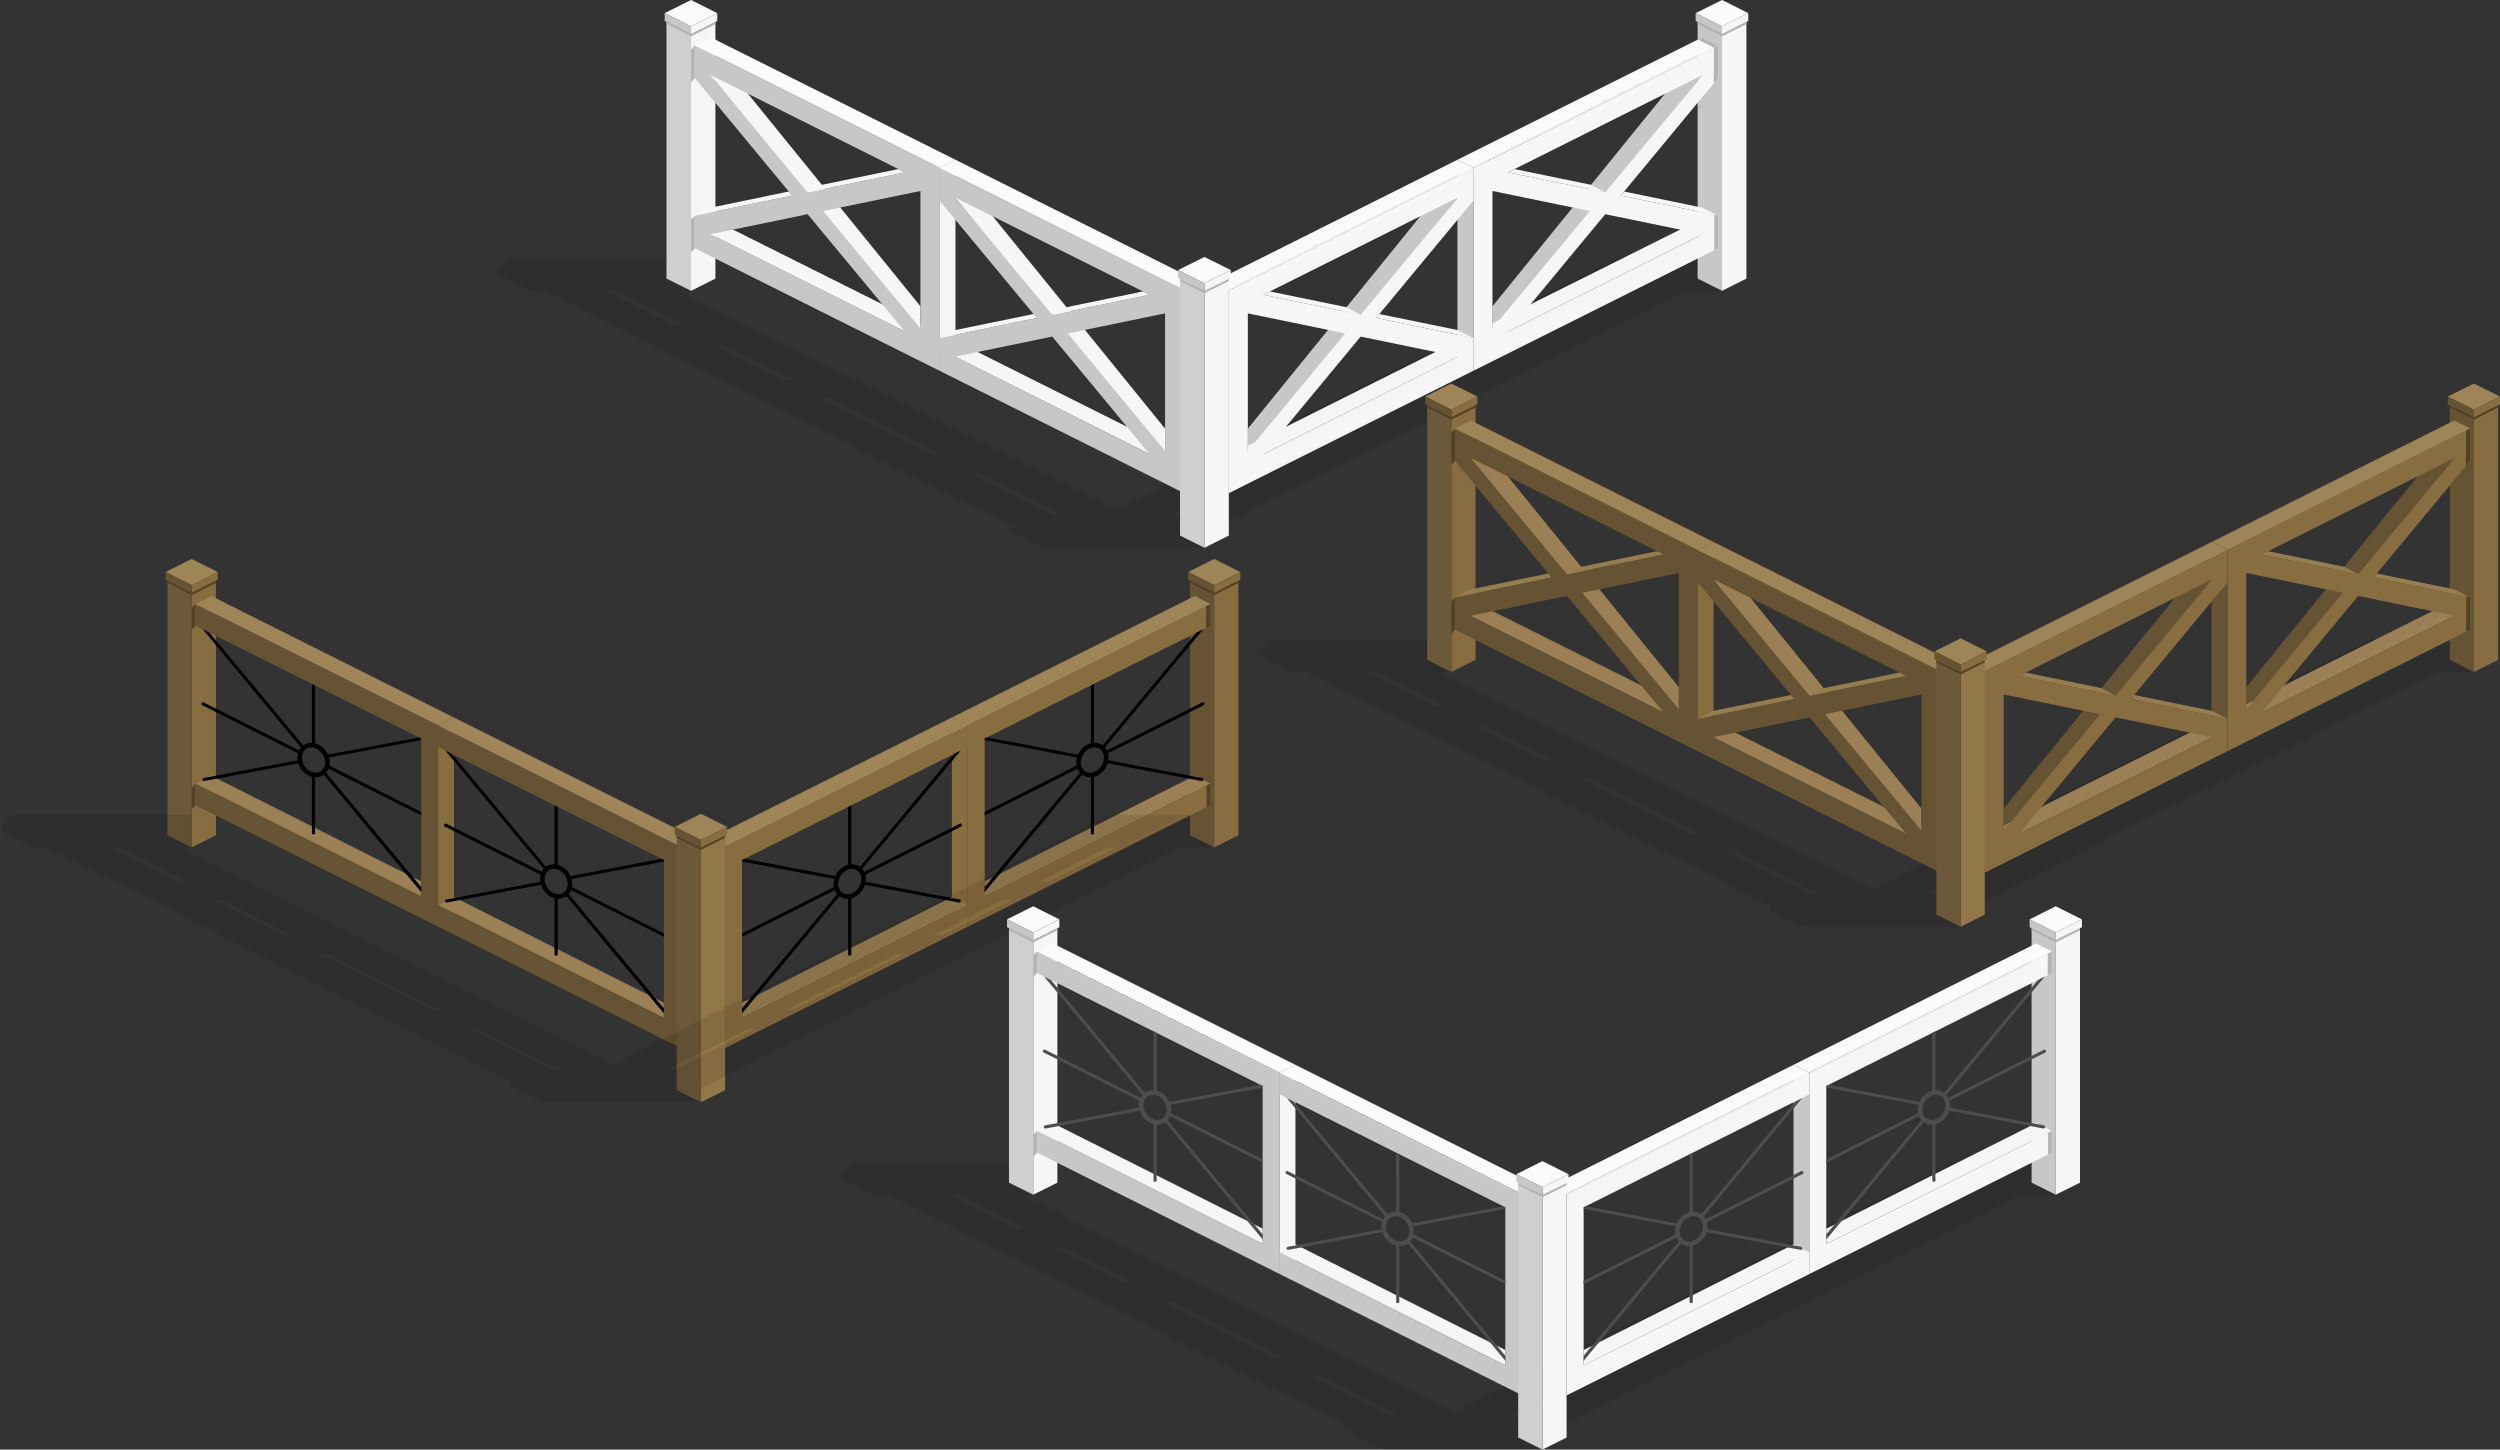 <svg xmlns="http://www.w3.org/2000/svg" viewBox="0 0 1905.9 1105.1"><rect x="0" y="0" width="1905.9" height="1105.1" fill="#333333" stroke="none"/><defs><style>.cls-1{fill:#655333;}.cls-1,.cls-10,.cls-11,.cls-12,.cls-13,.cls-14,.cls-15,.cls-16,.cls-17,.cls-18,.cls-2,.cls-3,.cls-4,.cls-5,.cls-6,.cls-7,.cls-8,.cls-9{fill-rule:evenodd;}.cls-2{fill:#886d40;}.cls-3{fill:#9e8557;}.cls-4{fill:#514127;}.cls-5{fill:#6c5939;}.cls-6{fill:#9a8054;}.cls-14,.cls-7{fill:#010101;}.cls-17,.cls-8{fill:none;stroke-miterlimit:22.93;stroke-width:3.49px;}.cls-8{stroke:#010101;}.cls-9{fill:#927749;}.cls-10{fill:#c8c7c7;}.cls-11{fill:#f6f6f6;}.cls-12{fill:#fbfbfb;}.cls-13{fill:#b4b4b4;}.cls-14{opacity:0.1;}.cls-15{fill:#cfcfcf;}.cls-16{fill:#4e4d4d;}.cls-17{stroke:#4e4d4d;}.cls-18{fill:#967d50;}</style></defs><title>ОСОБЕННОСТИ УСТАНОВКИ И ВИДЫ ОГРАДОК</title><g id="Слой_2" data-name="Слой 2"><g id="Слой_1-2" data-name="Слой 1"><polygon class="cls-1" points="925.7 452 925.7 646 907.2 636.8 907.2 442.8 925.7 452"/><polygon class="cls-2" points="925.7 452 925.7 646 944.1 636.8 944.1 442.8 925.7 452"/><polygon class="cls-3" points="905.8 436.1 925.7 446.1 945.6 436.1 925.7 426.1 905.8 436.1"/><polygon class="cls-1" points="925.7 446.1 925.7 452 905.8 442 905.8 436.1 925.7 446.1"/><polygon class="cls-2" points="925.7 446.1 925.7 452 945.6 442 945.6 436.1 925.7 446.1"/><polygon class="cls-4" points="925.7 452 925.7 453.7 907.2 444.4 907.2 442.8 925.7 452"/><polygon class="cls-4" points="925.7 452 925.7 453.7 944.1 444.4 944.1 442.8 925.7 452"/><polygon class="cls-2" points="146.1 452 146.1 646 164.6 636.8 164.6 442.8 146.1 452"/><polygon class="cls-5" points="146.1 452 146.1 646 127.7 636.8 127.7 442.8 146.1 452"/><polygon class="cls-3" points="166 436.1 146.1 446.1 126.2 436.1 146.1 426.1 166 436.1"/><polygon class="cls-2" points="146.1 446.1 146.1 452 166 442 166 436.1 146.1 446.1"/><polygon class="cls-1" points="146.1 446.1 146.1 452 126.2 442 126.2 436.1 146.1 446.1"/><polygon class="cls-4" points="146.1 452 146.1 453.7 164.6 444.4 164.6 442.8 146.1 452"/><polygon class="cls-4" points="146.1 452 146.1 453.7 127.7 444.4 127.7 442.8 146.1 452"/><polygon class="cls-4" points="146.1 463.6 146.1 480.1 149 477 149 460.5 146.1 463.6"/><polygon class="cls-4" points="146.1 600.5 146.1 617 149 613.9 149 597.4 146.1 600.5"/><polygon class="cls-6" points="321.1 683.5 149 597.4 161.1 591.4 321.1 671.9 321.1 683.5"/><path class="cls-1" d="M149,613.9V597.4l172.1,86.1V563L149,477V460.5L334,553V706.5Z"/><polygon class="cls-3" points="334 553 149 460.5 161.1 454.4 346.1 547 334 553"/><polygon class="cls-2" points="334 553 334 705.8 346.1 699.7 346.1 547 334 553"/><path class="cls-7" d="M321.1,680.1l-75.4-90.8a6.9,6.9,0,0,0,1.8-1.6l73.6,88.5v3.9Zm-80.9-89.2v44.7a1.7,1.7,0,0,1-2.4,0V590.4a10.3,10.3,0,0,0,2.4.5Zm-11.1-9.3-73.8,13.9c-1.1-.5-1.3-1.3-.5-2.3l73.8-13.9a9.5,9.5,0,0,0,.5,2.3Zm-.4-6.5-74.9-37.7c-.6-1.4-.1-2,1.1-2.1l74.6,37.6a14.3,14.3,0,0,0-.8,2.2Zm1.9-3.9a8.5,8.5,0,0,1,1.7-1.6l-72.6-87.3-5.2-2.6,76.1,91.5Zm7.2-3.1V521.4l2.4,1.2v45.9a6.7,6.7,0,0,0-2.4-.4Zm10.5,7.5,71-13.4,1.8.8v1.2l-72,13.6a19.5,19.5,0,0,0-.8-2.2Zm1.2,7.3a9.4,9.4,0,0,1-.6,2.4l72.2,36.3V619Z"/><path class="cls-8" d="M232.6,569.4c4.7-3,11.3-.9,14.9,4.7s2.6,12.5-2.1,15.4-11.3.9-14.8-4.7S228,572.3,232.6,569.4Z"/><polygon class="cls-6" points="506.1 776.1 334 690 346.1 683.9 506.1 764.4 506.1 776.1"/><path class="cls-1" d="M334,706.5V690l172.1,86.1V655.6L334,569.5V553l185,92.6V799Z"/><polygon class="cls-3" points="519 645.6 334 553 346.1 547 531.1 639.5 519 645.6"/><polygon class="cls-2" points="519 645.6 519 798.3 531.1 792.3 531.1 639.5 519 645.6"/><path class="cls-7" d="M506.1,772.6l-75.4-90.7a6.9,6.9,0,0,0,1.8-1.6l73.6,88.4v3.9Zm-80.9-89.2v44.7a1.6,1.6,0,0,1-2.4,0V683a10,10,0,0,0,2.4.4Zm-11.1-9.2-73.8,13.9c-1.1-.6-1.3-1.3-.5-2.3l73.8-13.9a10.6,10.6,0,0,0,.5,2.3Zm-.4-6.5L338.8,630c-.6-1.4-.1-2,1.1-2.2l74.6,37.6a15.5,15.5,0,0,0-.8,2.3Zm1.9-4a12.9,12.9,0,0,1,1.7-1.6l-72.6-87.3-5.2-2.6,76.1,91.5Zm7.2-3.1V614l2.4,1.1V661l-2.4-.4Zm10.5,7.6,71-13.5,1.8.9v1.2l-72,13.6a14.3,14.3,0,0,0-.8-2.2Zm1.2,7.3a8.6,8.6,0,0,1-.6,2.3l72.2,36.4v-2.6Z"/><path class="cls-8" d="M417.6,661.9c4.7-2.9,11.3-.8,14.8,4.8s2.7,12.4-2,15.4-11.3.8-14.8-4.7S413,664.9,417.6,661.9Z"/><polygon class="cls-6" points="750.7 683.5 922.8 597.4 910.7 591.4 750.7 671.9 750.7 683.5"/><path class="cls-2" d="M922.8,613.9V597.4L750.7,683.5V563l172.1-86V460.5L737.8,553V706.5Z"/><polygon class="cls-3" points="737.8 553 922.8 460.5 910.7 454.4 725.7 547 737.8 553"/><polygon class="cls-2" points="737.8 553 737.8 705.8 725.7 699.7 725.7 547 737.8 553"/><path class="cls-7" d="M750.7,680.1l75.4-90.8a6.5,6.5,0,0,1-1.7-1.6l-73.7,88.5v3.9Zm80.9-89.2v44.7a1.7,1.7,0,0,0,2.4,0V590.4a10.3,10.3,0,0,1-2.4.5Zm11.1-9.3,73.8,13.9c1.1-.5,1.3-1.3.5-2.3l-73.7-13.9a19.5,19.5,0,0,1-.6,2.3Zm.4-6.5L918,537.4c.6-1.4.1-2-1.1-2.1l-74.6,37.6a14.3,14.3,0,0,1,.8,2.2Zm-1.9-3.9a8.5,8.5,0,0,0-1.7-1.6l72.6-87.3,5.2-2.6-76.1,91.5Zm-7.2-3.1V521.4l-2.4,1.2v45.9a6.7,6.7,0,0,1,2.4-.4Zm-10.5,7.5-71-13.4-1.8.8v1.2l72,13.6a19.5,19.5,0,0,1,.8-2.2Zm-1.2,7.3a9.4,9.4,0,0,0,.6,2.4l-72.2,36.3V619Z"/><path class="cls-8" d="M839.2,569.4c-4.7-3-11.3-.9-14.8,4.7s-2.7,12.5,2,15.4,11.3.9,14.8-4.7S843.8,572.3,839.2,569.4Z"/><polygon class="cls-6" points="565.7 776.1 737.8 690 725.7 683.9 565.7 764.4 565.7 776.1"/><path class="cls-2" d="M737.8,706.5V690L565.7,776.1V655.6l172.1-86.1V553l-185,92.6V799Z"/><polygon class="cls-3" points="552.8 645.6 737.8 553 725.7 547 540.7 639.5 552.8 645.6"/><polygon class="cls-2" points="552.8 645.6 552.8 798.3 540.7 792.3 540.7 639.5 552.8 645.6"/><path class="cls-7" d="M565.7,772.6l75.4-90.7a6.5,6.5,0,0,1-1.7-1.6l-73.7,88.4v3.9Zm80.9-89.2v44.7a1.6,1.6,0,0,0,2.4,0V683a10,10,0,0,1-2.4.4Zm11.1-9.2,73.8,13.9c1.1-.6,1.3-1.3.5-2.3l-73.7-13.9c-.2.7-.3,1.5-.6,2.3Zm.4-6.5L733,630c.6-1.4.1-2-1-2.2l-74.7,37.6a9,9,0,0,1,.8,2.3Zm-1.9-4a12.9,12.9,0,0,0-1.7-1.6l72.6-87.3,5.3-2.6-76.2,91.5Zm-7.2-3.1V614l-2.4,1.1V661l2.4-.4Zm-10.5,7.6-71-13.5-1.8.9v1.2l72,13.6a14.3,14.3,0,0,1,.8-2.2Zm-1.2,7.3a8.6,8.6,0,0,0,.6,2.3l-72.2,36.4v-2.6Z"/><path class="cls-8" d="M654.2,662c-4.7-3-11.3-.9-14.8,4.7s-2.7,12.4,2,15.4,11.3.8,14.8-4.7S658.8,664.9,654.2,662Z"/><polygon class="cls-9" points="534.3 646.3 534.3 840.3 552.8 831.1 552.8 637 534.3 646.3"/><polygon class="cls-5" points="534.3 646.3 534.3 840.3 515.9 831.1 515.9 637 534.3 646.3"/><polygon class="cls-3" points="554.3 630.4 534.3 640.3 514.4 630.4 534.3 620.4 554.3 630.4"/><polygon class="cls-2" points="534.3 640.3 534.3 646.3 554.3 636.3 554.3 630.4 534.3 640.3"/><polygon class="cls-1" points="534.3 640.3 534.3 646.3 514.4 636.3 514.4 630.4 534.3 640.3"/><polygon class="cls-4" points="534.3 646.3 534.3 647.9 552.8 638.7 552.8 637 534.3 646.3"/><polygon class="cls-4" points="534.3 646.3 534.3 647.9 515.9 638.7 515.9 637 534.3 646.3"/><polygon class="cls-4" points="919.5 462.2 919.5 478.6 922.8 477 922.8 460.5 919.5 462.2"/><polygon class="cls-4" points="919.9 598.9 919.9 615.3 922.8 613.9 922.8 597.4 919.9 598.9"/><polygon class="cls-10" points="1567.2 716.8 1567.2 910.8 1548.8 901.6 1548.8 707.6 1567.2 716.8"/><polygon class="cls-11" points="1567.2 716.8 1567.2 910.8 1585.7 901.6 1585.7 707.6 1567.2 716.8"/><polygon class="cls-12" points="1547.3 700.9 1567.2 710.9 1587.2 700.9 1567.2 690.9 1547.3 700.9"/><polygon class="cls-10" points="1567.2 710.9 1567.2 716.8 1547.3 706.9 1547.3 700.9 1567.2 710.9"/><polygon class="cls-11" points="1567.2 710.9 1567.2 716.8 1587.2 706.9 1587.2 700.9 1567.2 710.9"/><polygon class="cls-13" points="1567.2 716.8 1567.2 718.5 1548.8 709.2 1548.8 707.6 1567.2 716.8"/><polygon class="cls-13" points="1567.2 716.8 1567.2 718.5 1585.7 709.2 1585.7 707.6 1567.2 716.8"/><path class="cls-14" d="M415.1,221.7,772.6,402.1l-1.7,2.7,25.5,12.8H918.2V407l367.6-185.3h27l-18.6-9.3V196.7h-62.1c-33.8,17.3-67.6,34.3-101.5,51.3h-.6v.4c-93.1,46.7-187,92.1-279.3,140.4L570.9,248.4V248h-.6l-52.5-26.3h9v-25H387.2l-7.8,12.2L405,221.7Zm815.7,0h7.4L1185.7,248h-7.1ZM1150,262.5h6.9l-53.6,26.9h-6.6Zm-82,41.4h6.5l-85.2,42.7h-6ZM954.6,361.1h5.9l-62.8,31.5h-5.6Zm-208.3,0,62.5,31.5h-5.6l-62.8-31.5ZM632.9,303.9l84.7,42.7h-6l-85.2-42.7ZM551,262.5l53.3,26.9h-6.7L544,262.5Zm-80.9-40.8L522.3,248h-7.1l-52.5-26.3Z"/><path class="cls-14" d="M1867.6,503V487.5H1806q-50.2,25.7-100.6,50.9h-.7v.3c-92.3,46.3-185.4,91.4-277,139.3L1150.3,538.7v-.3h-.7l-52-26.1h8.8V487.5H968.1l-7.8,12.1,25.4,12.7h10l354.6,178.9-1.7,2.7,25.3,12.6h120.8V696.1l364.6-183.8H1886ZM1095,538.4l-52.1-26.1h7.4l51.7,26.1Zm81.7,41-53.1-26.7h6.8l52.9,26.7Zm113.1,56.7-84.5-42.4h6.5l84,42.4Zm28.5,14.4h5.9l62,31.2h-5.6Zm156.1,31.2h-5.6l62-31.2h5.8Zm90.8-45.6h-6l84-42.4h6.5Zm113.1-56.7h-6.6l52.9-26.7h6.8Zm81.7-41h-7l51.7-26.1h7.3Z"/><path class="cls-14" d="M925.7,646l-18.5-9.2V621.2H845.7q-50.2,25.6-100.6,50.9h-.7v.4c-92.3,46.3-185.5,91.4-277,139.2L189.9,672.5v-.4h-.6l-52-26.1h8.8V621.2H7.7L0,633.4,25.3,646h10L389.9,824.9l-1.7,2.7,25.4,12.7H534.3V829.8L899,646Zm-791,26.1L82.6,646h7.3l51.8,26.1Zm81.7,41.1-53.2-26.7h6.9L223,713.2Zm113,56.7L245,727.5h6.4l84,42.4ZM358,784.2h5.9l61.9,31.3h-5.5Zm156,31.3h-5.5l62-31.3h5.8Zm90.9-45.6h-6l84-42.4h6.5ZM718,713.2h-6.6l52.8-26.7h6.9Zm81.7-41.1h-7L844.4,646h7.3Z"/><path class="cls-14" d="M1548.8,886.1h-61.6Q1437,911.8,1386.6,937h-.6v.3c-92.3,46.3-185.5,91.4-277.1,139.2L831.5,937.3V937h-.7l-52-26.2h8.9V886.1H649.3l-7.8,12.1,25.4,12.6h10l354.6,178.9-1.7,2.7,25.3,12.7h120.8v-10.5l364.6-183.8h26.7l-18.4-9.2ZM776.2,937l-52-26.2h7.3L783.2,937Zm81.7,41-53.1-26.7h6.9L864.5,978ZM971,1034.7l-84.5-42.4H893l84,42.4Zm28.6,14.4h5.8l62,31.2h-5.5Zm156,31.2H1150l62-31.2h5.9Zm90.9-45.6h-6l84-42.4h6.4Zm113-56.7h-6.6l52.9-26.7h6.9Zm81.7-41h-7l51.8-26.2h7.3Z"/><polygon class="cls-11" points="787.7 716.8 787.7 910.8 806.1 901.6 806.1 707.6 787.7 716.8"/><polygon class="cls-15" points="787.7 716.8 787.7 910.8 769.2 901.6 769.2 707.6 787.7 716.8"/><polygon class="cls-12" points="807.6 700.9 787.7 710.9 767.7 700.9 787.7 690.9 807.6 700.9"/><polygon class="cls-11" points="787.7 710.9 787.7 716.8 807.6 706.9 807.6 700.9 787.7 710.9"/><polygon class="cls-10" points="787.7 710.9 787.7 716.8 767.7 706.9 767.7 700.9 787.7 710.9"/><polygon class="cls-13" points="787.7 716.8 787.7 718.5 806.1 709.2 806.1 707.6 787.7 716.8"/><polygon class="cls-13" points="787.7 716.8 787.7 718.5 769.2 709.2 769.2 707.6 787.7 716.8"/><polygon class="cls-13" points="787.7 728.4 787.7 744.9 790.6 741.8 790.6 725.3 787.7 728.4"/><polygon class="cls-13" points="787.7 865.3 787.7 881.8 790.6 878.7 790.6 862.2 787.7 865.3"/><polygon class="cls-11" points="962.6 948.3 790.6 862.2 802.6 856.2 962.6 936.7 962.6 948.3"/><path class="cls-10" d="M790.6,878.7V862.2l172,86.1V827.9l-172-86.1V725.3l185,92.5V971.3Z"/><polygon class="cls-12" points="975.6 817.8 790.6 725.3 802.6 719.2 987.6 811.8 975.6 817.8"/><polygon class="cls-11" points="975.6 817.8 975.6 970.6 987.6 964.5 987.6 811.8 975.6 817.8"/><path class="cls-16" d="M962.6,944.9l-75.3-90.7a12.9,12.9,0,0,0,1.7-1.6L962.6,941v3.9Zm-80.8-89.2v44.7a1.7,1.7,0,0,1-2.4,0V855.3l2.4.4Zm-11.2-9.3-73.8,14c-1.1-.6-1.3-1.4-.4-2.4l73.7-13.9a15.5,15.5,0,0,0,.5,2.3Zm-.3-6.5-75-37.7c-.5-1.4,0-2,1.1-2.1l74.7,37.6a5.8,5.8,0,0,0-.8,2.2Zm1.8-3.9a6.9,6.9,0,0,1,1.8-1.6l-72.7-87.3-5.2-2.6L872.1,836Zm7.3-3.1V786.2l2.4,1.2v45.9a10,10,0,0,0-2.4-.4Zm10.4,7.5L960.9,827l1.7.9v1.2l-71.9,13.5a10.2,10.2,0,0,0-.9-2.2Zm1.2,7.4a8.6,8.6,0,0,1-.6,2.3l72.2,36.4v-2.7Z"/><path class="cls-17" d="M874.2,834.2c4.6-3,11.3-.9,14.8,4.7s2.6,12.5-2,15.4-11.3.9-14.9-4.7S869.5,837.2,874.2,834.2Z"/><polygon class="cls-11" points="1147.6 1040.9 975.6 954.8 987.6 948.7 1147.6 1029.2 1147.6 1040.9"/><path class="cls-10" d="M975.6,971.3V954.8l172,86.1V920.4l-172-86.1V817.8l185,92.6v153.4Z"/><polygon class="cls-12" points="1160.6 910.4 975.6 817.8 987.6 811.8 1172.6 904.4 1160.6 910.4"/><polygon class="cls-2" points="1160.6 910.4 1160.6 1063.1 1172.6 1057.1 1172.6 904.4 1160.6 910.4"/><path class="cls-16" d="M1147.6,1037.4l-75.3-90.7a8.5,8.5,0,0,0,1.7-1.6l73.6,88.5v3.8Zm-80.8-89.2v44.7a1.6,1.6,0,0,1-2.4,0V947.8a6.7,6.7,0,0,0,2.4.4Zm-11.2-9.2-73.8,13.9c-1.1-.6-1.3-1.3-.4-2.3l73.7-13.9a18.9,18.9,0,0,0,.5,2.3Zm-.3-6.5-75-37.7c-.5-1.4,0-2,1.1-2.1l74.7,37.6a5.8,5.8,0,0,0-.8,2.2Zm1.8-3.9a5.5,5.5,0,0,1,1.8-1.6l-72.7-87.3-5.2-2.6,76.1,91.5Zm7.3-3.2V878.8l2.4,1.2v45.9a10.3,10.3,0,0,0-2.4-.5Zm10.4,7.6,71.1-13.4,1.7.8v1.2l-71.9,13.6a10.2,10.2,0,0,0-.9-2.2Zm1.2,7.3a10.5,10.5,0,0,1-.6,2.4l72.2,36.3v-2.6Z"/><path class="cls-17" d="M1059.2,926.8c4.6-3,11.3-.9,14.8,4.7s2.6,12.5-2,15.4-11.3.9-14.9-4.7S1054.5,929.7,1059.2,926.8Z"/><polygon class="cls-11" points="1392.3 948.3 1564.3 862.2 1552.3 856.2 1392.3 936.7 1392.3 948.3"/><path class="cls-11" d="M1564.3,878.7V862.2l-172,86.1V827.9l172-86.1V725.3l-185,92.5V971.3Z"/><polygon class="cls-12" points="1379.3 817.8 1564.3 725.3 1552.3 719.2 1367.3 811.8 1379.3 817.8"/><polygon class="cls-10" points="1379.3 817.8 1379.3 970.6 1367.3 964.5 1367.3 811.8 1379.3 817.8"/><path class="cls-16" d="M1392.3,944.9l75.3-90.7a12.9,12.9,0,0,1-1.7-1.6L1392.3,941v3.9Zm80.8-89.2v44.7a1.6,1.6,0,0,0,2.4,0V855.3l-2.4.4Zm11.2-9.3,73.8,14c1.1-.6,1.3-1.4.4-2.4l-73.7-13.9a15.5,15.5,0,0,1-.5,2.3Zm.3-6.5,75-37.7c.5-1.4,0-2-1.1-2.1l-74.7,37.6a5.8,5.8,0,0,1,.8,2.2Zm-1.8-3.9a6.9,6.9,0,0,0-1.8-1.6l72.7-87.3,5.2-2.6L1482.8,836Zm-7.3-3.1V786.2l-2.4,1.2v45.9a10,10,0,0,1,2.4-.4Zm-10.4,7.5L1394,827l-1.7.9v1.2l71.9,13.5a10.2,10.2,0,0,1,.9-2.2Zm-1.2,7.4a8.6,8.6,0,0,0,.6,2.3l-72.2,36.4v-2.7Z"/><path class="cls-17" d="M1480.7,834.2c-4.6-3-11.3-.9-14.8,4.7s-2.6,12.5,2,15.4,11.3.9,14.9-4.7S1485.4,837.2,1480.7,834.2Z"/><polygon class="cls-11" points="1207.3 1040.9 1379.3 954.8 1367.3 948.7 1207.3 1029.2 1207.3 1040.9"/><path class="cls-11" d="M1379.3,971.3V954.8l-172,86.1V920.4l172-86.1V817.8l-185,92.6v153.4Z"/><polygon class="cls-12" points="1194.3 910.4 1379.3 817.8 1367.3 811.8 1182.3 904.4 1194.3 910.4"/><polygon class="cls-2" points="1194.3 910.4 1194.3 1063.1 1182.3 1057.1 1182.3 904.4 1194.3 910.4"/><path class="cls-16" d="M1207.3,1037.4l75.3-90.7a8.5,8.5,0,0,1-1.7-1.6l-73.6,88.5v3.8Zm80.8-89.2v44.7a1.6,1.6,0,0,0,2.4,0V947.8a6.7,6.7,0,0,1-2.4.4Zm11.2-9.2,73.8,13.9c1.1-.6,1.3-1.3.4-2.3l-73.7-13.9a18.9,18.9,0,0,1-.5,2.3Zm.3-6.5,75-37.7c.5-1.4,0-2-1.1-2.1l-74.7,37.6a5.8,5.8,0,0,1,.8,2.2Zm-1.8-3.9a5.5,5.5,0,0,0-1.8-1.6l72.7-87.3,5.2-2.6-76.1,91.5Zm-7.3-3.2V878.8l-2.4,1.2v45.9a10.3,10.3,0,0,1,2.4-.5Zm-10.4,7.6L1209,919.6l-1.7.8v1.2l71.9,13.6a10.2,10.2,0,0,1,.9-2.2Zm-1.2,7.3a10.5,10.5,0,0,0,.6,2.4L1207.3,979v-2.6Z"/><path class="cls-17" d="M1295.7,926.8c-4.6-3-11.3-.9-14.8,4.7s-2.6,12.5,2,15.4,11.3.9,14.9-4.7S1300.4,929.7,1295.7,926.8Z"/><polygon class="cls-11" points="1175.9 911.1 1175.9 1105.1 1194.3 1095.9 1194.3 901.9 1175.9 911.1"/><polygon class="cls-15" points="1175.9 911.1 1175.9 1105.1 1157.4 1095.9 1157.4 901.9 1175.9 911.1"/><polygon class="cls-12" points="1195.8 895.2 1175.9 905.1 1156 895.2 1175.9 885.2 1195.8 895.2"/><polygon class="cls-11" points="1175.9 905.1 1175.9 911.1 1195.8 901.1 1195.8 895.2 1175.9 905.1"/><polygon class="cls-10" points="1175.9 905.1 1175.9 911.1 1156 901.1 1156 895.2 1175.9 905.1"/><polygon class="cls-13" points="1175.9 911.1 1175.9 912.7 1194.3 903.5 1194.3 901.9 1175.9 911.1"/><polygon class="cls-13" points="1175.9 911.1 1175.9 912.7 1157.4 903.5 1157.4 901.9 1175.9 911.1"/><polygon class="cls-13" points="1561.1 727 1561.1 743.4 1564.3 741.8 1564.3 725.3 1561.1 727"/><polygon class="cls-13" points="1561.4 863.7 1561.4 880.2 1564.3 878.7 1564.3 862.2 1561.4 863.7"/><polygon class="cls-10" points="1312.8 26.1 1312.8 221.7 1294.2 212.4 1294.2 16.8 1312.8 26.1"/><polygon class="cls-11" points="1312.8 26.1 1312.8 221.7 1331.4 212.4 1331.4 16.8 1312.8 26.1"/><polygon class="cls-12" points="1292.7 10 1312.8 20.1 1332.8 10 1312.8 0 1292.7 10"/><polygon class="cls-10" points="1312.8 20.1 1312.8 26.1 1292.7 16 1292.7 10 1312.8 20.1"/><polygon class="cls-11" points="1312.8 20.1 1312.8 26.1 1332.8 16 1332.8 10 1312.8 20.1"/><polygon class="cls-13" points="1312.8 26.1 1312.8 27.7 1294.2 18.4 1294.2 16.8 1312.8 26.1"/><polygon class="cls-13" points="1312.8 26.1 1312.8 27.7 1331.4 18.4 1331.4 16.8 1312.8 26.1"/><polygon class="cls-10" points="1137.8 254.6 1298.1 57.1 1285.9 51 1137.8 233.5 1137.8 254.6"/><polygon class="cls-11" points="1137.8 258.7 1309.8 172.7 1297.7 166.6 1137.8 246.5 1137.8 258.7"/><path class="cls-11" d="M1137.8,145.6l74.3,15.3-74.3,89.5V145.6Zm0,129.8,172-86.1V164.4l-74.2-15.3,74.2-89.6V34.6l-172,86.1-14.5,7.2V282.6l14.5-7.2Zm11.8-144,74.2,15.3,74.3-89.6-148.5,74.3Zm148.5,47.2-74.3-15.3-74.2,89.5Z"/><polygon class="cls-12" points="1123.3 127.9 1309.8 34.6 1297.7 28.5 1111.1 121.8 1123.3 127.9"/><path class="cls-11" d="M1154.7,128.9l-5.1,2.5,74.2,15.3-10.8-5.8-58.3-12Zm155.1,35.5-12.1-6.1L1238.2,146l-2.6,3.1Z"/><polygon class="cls-10" points="1123.3 127.9 1123.3 281.9 1111.1 275.8 1111.1 121.8 1123.3 127.9"/><polygon class="cls-10" points="951.3 347.9 1111.5 150.5 1099.4 144.4 951.3 326.8 951.3 347.9"/><polygon class="cls-11" points="951.3 352.1 1123.3 266 1111.1 259.9 951.3 339.9 951.3 352.1"/><path class="cls-11" d="M951.3,238.9l74.2,15.3-74.2,89.6V238.9Zm0,129.8,172-86.1V257.7l-74.2-15.3,74.2-89.5v-25L951.3,214l-14.5,7.3V376l14.5-7.3Zm11.8-144,74.2,15.3,74.2-89.5L963.1,224.7Zm148.4,47.2-74.2-15.3-74.2,89.6Z"/><polygon class="cls-12" points="936.8 221.3 1123.3 127.9 1111.1 121.8 924.6 215.2 936.8 221.3"/><path class="cls-11" d="M968.2,222.2l-5.1,2.5,74.2,15.3-10.8-5.8-58.3-12Zm155.1,35.5-12.2-6.1-59.5-12.2-2.5,3Z"/><polygon class="cls-2" points="936.8 221.3 936.8 375.3 924.6 369.2 924.6 215.2 936.8 221.3"/><polygon class="cls-13" points="1306.9 163.7 1306.9 190.8 1309.8 189.3 1309.8 164.4 1306.9 163.7"/><polygon class="cls-13" points="1306.6 36.3 1306.6 63.5 1309.8 59.5 1309.8 34.6 1306.6 36.3"/><polygon class="cls-13" points="1294.4 30.2 1306.6 36.3 1309.8 34.6 1297.7 28.5 1294.4 30.2"/><polygon class="cls-11" points="526.8 26.1 526.8 221.7 545.4 212.4 545.4 16.8 526.8 26.1"/><polygon class="cls-15" points="526.8 26.1 526.8 221.7 508.1 212.4 508.1 16.8 526.8 26.1"/><polygon class="cls-12" points="546.8 10 526.8 20.1 506.7 10 526.8 0 546.8 10"/><polygon class="cls-11" points="526.8 20.1 526.8 26.1 546.8 16 546.8 10 526.8 20.1"/><polygon class="cls-10" points="526.8 20.1 526.8 26.1 506.7 16 506.7 10 526.8 20.1"/><polygon class="cls-13" points="526.8 26.1 526.8 27.7 545.4 18.4 545.4 16.8 526.8 26.1"/><polygon class="cls-13" points="526.8 26.1 526.8 27.7 508.1 18.4 508.1 16.8 526.8 26.1"/><polygon class="cls-13" points="526.8 37.7 526.8 62.7 529.7 59.5 529.7 34.6 526.8 37.7"/><polygon class="cls-13" points="526.8 167.5 526.8 192.4 529.7 189.3 529.7 164.4 526.8 167.5"/><polygon class="cls-11" points="701.7 254.6 541.5 57.1 553.6 51 701.7 233.5 701.7 254.6"/><polygon class="cls-11" points="701.7 258.7 529.7 172.7 541.9 166.6 701.7 246.5 701.7 258.7"/><path class="cls-10" d="M701.7,145.6l-74.2,15.3,74.2,89.5V145.6Zm0,129.8-172-86.1V164.4l74.2-15.3L529.7,59.5V34.6l172,86.1,14.5,7.2V282.6l-14.5-7.2Zm-11.8-144-74.2,15.3L541.5,57.1l148.4,74.3ZM541.5,178.6l74.2-15.3,74.2,89.5Z"/><polygon class="cls-12" points="716.2 127.9 529.7 34.6 541.9 28.5 728.4 121.8 716.2 127.9"/><path class="cls-11" d="M684.8,128.9l5.1,2.5-74.2,15.3,10.8-5.8,58.3-12ZM529.7,164.4l12.2-6.1L601.4,146l2.5,3.1Z"/><polygon class="cls-11" points="716.2 127.9 716.2 281.9 728.4 275.8 728.4 121.8 716.2 127.9"/><polygon class="cls-11" points="888.2 347.9 728 150.5 740.2 144.4 888.2 326.8 888.2 347.9"/><polygon class="cls-11" points="888.2 352.1 716.2 266 728.4 259.9 888.2 339.9 888.2 352.1"/><path class="cls-10" d="M888.2,238.9,814,254.2l74.2,89.6V238.9Zm0,129.8-172-86.1V257.7l74.2-15.3-74.2-89.5v-25l172,86.1,14.5,7.3V376l-14.5-7.3Zm-11.8-144L802.2,240,728,150.5l148.4,74.2ZM728,271.9l74.2-15.3,74.2,89.6Z"/><polygon class="cls-12" points="902.7 221.3 716.2 127.9 728.4 121.8 914.9 215.2 902.7 221.3"/><path class="cls-11" d="M871.3,222.2l5.1,2.5L802.2,240l10.8-5.8,58.3-12ZM716.2,257.7l12.2-6.1,59.5-12.2,2.5,3Z"/><polygon class="cls-2" points="902.7 221.3 902.7 375.3 914.9 369.2 914.9 215.2 902.7 221.3"/><polygon class="cls-11" points="918.2 222 918.2 417.6 936.8 408.3 936.8 212.6 918.2 222"/><polygon class="cls-15" points="918.2 222 918.2 417.6 899.6 408.3 899.6 212.6 918.2 222"/><polygon class="cls-12" points="938.3 205.9 918.2 216 898.1 205.9 918.2 195.9 938.3 205.9"/><polygon class="cls-11" points="918.2 216 918.2 222 938.3 211.9 938.3 205.9 918.2 216"/><polygon class="cls-10" points="918.2 216 918.2 222 898.1 211.9 898.1 205.9 918.2 216"/><polygon class="cls-13" points="918.2 222 918.2 223.6 936.8 214.3 936.8 212.6 918.2 222"/><polygon class="cls-13" points="918.2 222 918.2 223.6 899.6 214.3 899.6 212.6 918.2 222"/><polygon class="cls-1" points="1886 318.2 1886 512.3 1867.6 503 1867.6 309 1886 318.2"/><polygon class="cls-2" points="1886 318.2 1886 512.3 1904.5 503 1904.5 309 1886 318.2"/><polygon class="cls-3" points="1866.1 302.3 1886 312.3 1905.9 302.3 1886 292.4 1866.1 302.3"/><polygon class="cls-1" points="1886 312.3 1886 318.2 1866.1 308.3 1866.1 302.3 1886 312.3"/><polygon class="cls-2" points="1886 312.3 1886 318.2 1905.9 308.3 1905.9 302.3 1886 312.3"/><polygon class="cls-4" points="1886 318.2 1886 319.9 1867.6 310.7 1867.6 309 1886 318.2"/><polygon class="cls-4" points="1886 318.2 1886 319.9 1904.5 310.7 1904.5 309 1886 318.2"/><polygon class="cls-1" points="1712.5 544.9 1871.4 349 1859.4 343 1712.5 523.9 1712.5 544.9"/><polygon class="cls-6" points="1712.5 549 1883.1 463.6 1871 457.6 1712.5 536.9 1712.5 549"/><path class="cls-2" d="M1712.5,436.8l73.6,15.1-73.6,88.8V436.8Zm0,128.7,170.6-85.4V455.4l-73.6-15.2,73.6-88.8V326.7L1712.5,412l-14.4,7.3V572.7l14.4-7.2Zm11.7-142.8,73.6,15.1,73.6-88.8-147.2,73.7Zm147.2,46.8-73.6-15.2-73.6,88.8Z"/><polygon class="cls-3" points="1698.1 419.3 1883.1 326.7 1871 320.6 1686 413.2 1698.1 419.3"/><path class="cls-18" d="M1729.2,420.2l-5,2.5,73.6,15.1-10.7-5.7-57.9-11.9Zm153.9,35.2-12.1-6.1-59-12.1-2.5,3Z"/><polygon class="cls-1" points="1698.1 419.3 1698.1 572 1686 566 1686 413.2 1698.1 419.3"/><polygon class="cls-1" points="1527.5 637.4 1686.4 441.6 1674.4 435.6 1527.5 616.5 1527.5 637.4"/><polygon class="cls-6" points="1527.5 641.6 1698.1 556.2 1686 550.2 1527.5 629.5 1527.5 641.6"/><path class="cls-2" d="M1527.5,529.4l73.6,15.1-73.6,88.8V529.4Zm0,128.7,170.6-85.4V548l-73.6-15.2,73.6-88.8V419.3l-170.6,85.3-14.4,7.2V665.3l14.4-7.2Zm11.7-142.8,73.6,15.1,73.6-88.8-147.2,73.7ZM1686.4,562l-73.6-15.1-73.6,88.8Z"/><polygon class="cls-3" points="1513.1 511.8 1698.1 419.3 1686 413.2 1501 505.8 1513.1 511.8"/><path class="cls-18" d="M1544.3,512.7l-5.1,2.6,73.6,15.1-10.7-5.8-57.8-11.9ZM1698.1,548l-12.1-6.1-59-12.1-2.5,3Z"/><polygon class="cls-2" points="1513.1 511.8 1513.1 664.6 1501 658.5 1501 505.8 1513.1 511.8"/><polygon class="cls-4" points="1880.2 454.7 1880.2 481.6 1883.1 480.1 1883.1 455.4 1880.2 454.7"/><polygon class="cls-4" points="1879.9 328.4 1879.9 355.4 1883.1 351.4 1883.1 326.7 1879.9 328.4"/><polygon class="cls-2" points="1106.4 318.2 1106.4 512.3 1124.9 503 1124.9 309 1106.4 318.2"/><polygon class="cls-5" points="1106.4 318.2 1106.4 512.3 1088 503 1088 309 1106.4 318.2"/><polygon class="cls-3" points="1126.3 302.3 1106.4 312.3 1086.5 302.3 1106.4 292.4 1126.3 302.3"/><polygon class="cls-2" points="1106.4 312.3 1106.4 318.2 1126.3 308.3 1126.3 302.3 1106.4 312.3"/><polygon class="cls-1" points="1106.4 312.3 1106.4 318.2 1086.5 308.3 1086.5 302.3 1106.4 312.3"/><polygon class="cls-4" points="1106.4 318.2 1106.4 319.9 1124.9 310.7 1124.9 309 1106.4 318.2"/><polygon class="cls-4" points="1106.4 318.2 1106.4 319.9 1088 310.7 1088 309 1106.4 318.2"/><polygon class="cls-4" points="1106.4 329.8 1106.4 354.5 1109.3 351.4 1109.3 326.7 1106.4 329.8"/><polygon class="cls-4" points="1106.4 458.5 1106.4 483.2 1109.3 480.1 1109.3 455.4 1106.4 458.5"/><polygon class="cls-6" points="1279.9 544.9 1121 349 1133.1 343 1279.9 523.9 1279.9 544.9"/><polygon class="cls-6" points="1279.9 549 1109.3 463.6 1121.4 457.6 1279.9 536.9 1279.9 549"/><path class="cls-1" d="M1279.9,436.8l-73.6,15.1,73.6,88.8V436.8Zm0,128.7-170.6-85.4V455.4l73.6-15.2-73.6-88.8V326.7L1279.9,412l14.4,7.3V572.7l-14.4-7.2Zm-11.7-142.8-73.6,15.1L1121,349l147.2,73.7ZM1121,469.5l73.6-15.2,73.6,88.8Z"/><polygon class="cls-3" points="1294.3 419.3 1109.3 326.7 1121.4 320.6 1306.4 413.2 1294.3 419.3"/><path class="cls-18" d="M1263.2,420.2l5,2.5-73.6,15.1,10.8-5.7,57.8-11.9Zm-153.9,35.2,12.1-6.1,59-12.1,2.5,3Z"/><polygon class="cls-2" points="1294.3 419.3 1294.3 572 1306.4 566 1306.4 413.2 1294.3 419.3"/><polygon class="cls-6" points="1464.9 637.4 1306 441.6 1318.1 435.6 1464.9 616.5 1464.9 637.4"/><polygon class="cls-6" points="1464.9 641.6 1294.3 556.2 1306.4 550.2 1464.9 629.5 1464.9 641.6"/><path class="cls-1" d="M1464.9,529.4l-73.6,15.1,73.6,88.8V529.4Zm0,128.7-170.6-85.4V548l73.6-15.2L1294.3,444V419.3l170.6,85.3,14.4,7.2V665.3l-14.4-7.2Zm-11.7-142.8-73.6,15.1L1306,441.6l147.2,73.7ZM1306,562l73.6-15.1,73.6,88.8Z"/><polygon class="cls-3" points="1479.3 511.8 1294.3 419.3 1306.4 413.2 1491.4 505.8 1479.3 511.8"/><path class="cls-18" d="M1448.2,512.7l5,2.6-73.6,15.1,10.8-5.8,57.8-11.9ZM1294.3,548l12.1-6.1,59-12.1,2.5,3Z"/><polygon class="cls-2" points="1479.3 511.8 1479.3 664.6 1491.4 658.5 1491.4 505.8 1479.3 511.8"/><polygon class="cls-9" points="1494.7 512.5 1494.7 706.5 1513.1 697.3 1513.1 503.3 1494.7 512.5"/><polygon class="cls-5" points="1494.7 512.5 1494.7 706.5 1476.2 697.3 1476.2 503.3 1494.7 512.5"/><polygon class="cls-3" points="1514.6 496.6 1494.7 506.6 1474.8 496.6 1494.7 486.6 1514.6 496.6"/><polygon class="cls-2" points="1494.7 506.6 1494.7 512.5 1514.6 502.5 1514.6 496.6 1494.7 506.6"/><polygon class="cls-1" points="1494.7 506.6 1494.7 512.5 1474.8 502.5 1474.8 496.6 1494.7 506.6"/><polygon class="cls-4" points="1494.7 512.5 1494.7 514.2 1513.1 504.9 1513.1 503.3 1494.7 512.5"/><polygon class="cls-4" points="1494.7 512.5 1494.7 514.2 1476.2 504.9 1476.2 503.3 1494.7 512.5"/></g></g></svg>